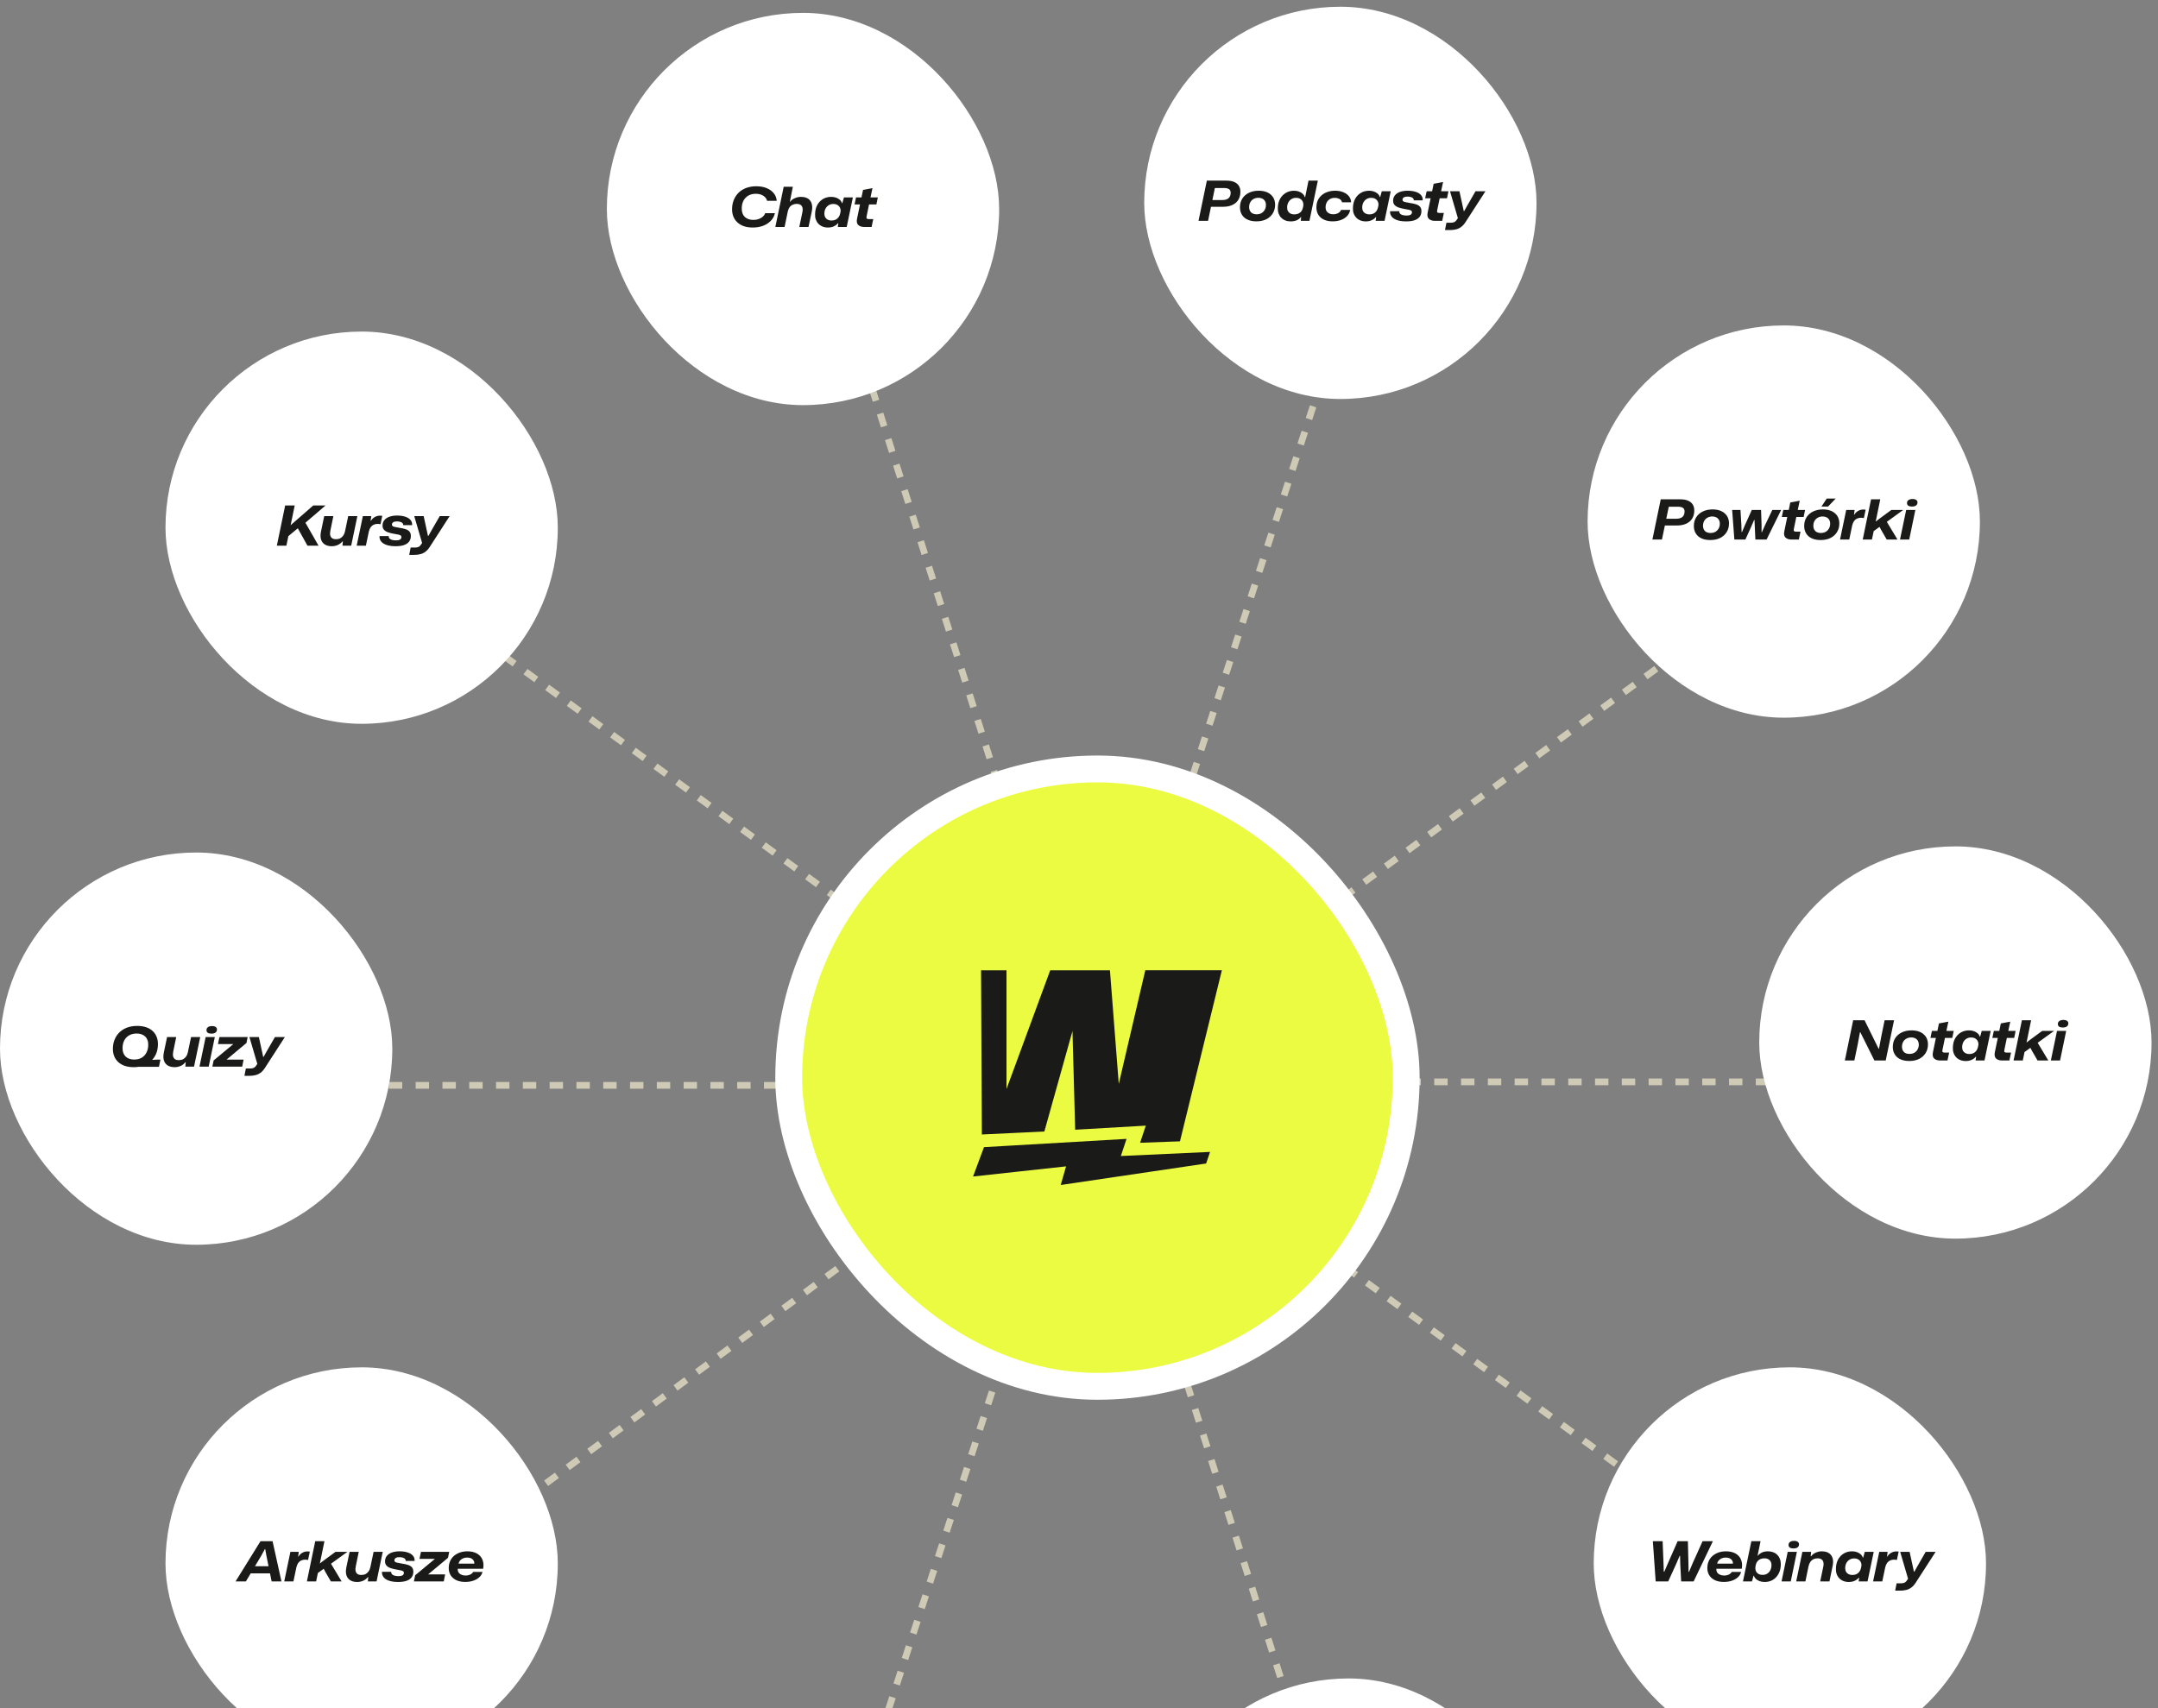 <svg width="240" height="190" viewBox="0 0 240 190" fill="none" xmlns="http://www.w3.org/2000/svg">
<rect x="0" y="0" width="240" height="190" fill="#808080" stroke="none"/>
<path d="M155.27 16.86L121.663 119.978" stroke="#CFCAB5" stroke-width="0.746" stroke-dasharray="1.49 1.49"/>
<path d="M88.835 17.607L121.662 120.725" stroke="#CFCAB5" stroke-width="0.746" stroke-dasharray="1.49 1.49"/>
<path d="M34.347 57.168L121.663 120.725" stroke="#CFCAB5" stroke-width="0.746" stroke-dasharray="1.49 1.49"/>
<path d="M13.447 120.725L121.664 120.725" stroke="#CFCAB5" stroke-width="0.746" stroke-dasharray="1.49 1.49"/>
<path d="M87.717 224.201L121.323 121.083" stroke="#CFCAB5" stroke-width="0.746" stroke-dasharray="1.49 1.49"/>
<path d="M154.151 223.455L121.324 120.337" stroke="#CFCAB5" stroke-width="0.746" stroke-dasharray="1.49 1.49"/>
<path d="M208.64 183.894L121.323 120.337" stroke="#CFCAB5" stroke-width="0.746" stroke-dasharray="1.49 1.49"/>
<path d="M229.539 120.337L121.322 120.337" stroke="#CFCAB5" stroke-width="0.746" stroke-dasharray="1.49 1.49"/>
<path d="M208.266 56.794L121.322 120.337" stroke="#CFCAB5" stroke-width="0.746" stroke-dasharray="1.49 1.49"/>
<path d="M34.347 184.435L121.323 120.337" stroke="#CFCAB5" stroke-width="0.746" stroke-dasharray="1.49 1.49"/>
<rect x="87.717" y="85.532" width="68.672" height="68.672" rx="34.336" fill="#EBFB41"/>
<rect x="87.717" y="85.532" width="68.672" height="68.672" rx="34.336" stroke="white" stroke-width="2.986"/>
<path d="M134.139 129.418L117.966 131.81L118.563 129.737C116.924 129.925 115.157 130.113 113.391 130.301C111.625 130.489 109.858 130.677 108.219 130.865L109.433 127.601L125.288 126.679C125.2 126.943 125.112 127.208 125.024 127.473C124.901 127.843 124.777 128.214 124.655 128.586L134.575 128.13L134.139 129.418Z" fill="#1A1A18"/>
<path d="M109.198 126.19L116.146 125.861L119.275 114.682L119.574 125.662L127.428 125.206C127.34 125.47 127.252 125.734 127.164 125.999C127.041 126.369 126.917 126.74 126.795 127.113L131.229 126.952L135.887 107.926H127.374L124.423 120.568L123.441 107.93H116.799L111.937 121.133V107.93H109.107L109.198 126.19Z" fill="#1A1A18"/>
<rect x="67.49" y="1.432" width="43.63" height="43.63" rx="21.815" fill="white"/>
<path d="M83.714 25.308C83.346 25.308 83.017 25.259 82.726 25.161C82.44 25.058 82.197 24.913 81.996 24.725C81.796 24.537 81.647 24.312 81.548 24.05C81.45 23.788 81.407 23.494 81.419 23.167C81.432 22.799 81.505 22.465 81.64 22.167C81.775 21.864 81.959 21.604 82.192 21.387C82.43 21.171 82.71 21.005 83.033 20.89C83.36 20.776 83.718 20.719 84.107 20.719C84.54 20.719 84.923 20.786 85.254 20.921C85.585 21.056 85.849 21.244 86.046 21.486C86.246 21.727 86.359 22.011 86.383 22.338H85.309C85.272 22.179 85.195 22.042 85.076 21.927C84.962 21.809 84.819 21.717 84.647 21.651C84.475 21.586 84.283 21.553 84.07 21.553C83.743 21.553 83.463 21.621 83.229 21.756C82.996 21.89 82.816 22.077 82.689 22.314C82.567 22.551 82.501 22.825 82.493 23.136C82.485 23.353 82.51 23.543 82.567 23.707C82.624 23.87 82.71 24.009 82.825 24.124C82.943 24.234 83.082 24.318 83.242 24.375C83.405 24.433 83.587 24.461 83.788 24.461C83.996 24.461 84.189 24.431 84.365 24.369C84.54 24.308 84.692 24.222 84.819 24.112C84.949 24.001 85.043 23.868 85.101 23.713H86.181C86.103 24.052 85.945 24.341 85.708 24.578C85.475 24.815 85.187 24.997 84.843 25.124C84.499 25.247 84.123 25.308 83.714 25.308ZM86.23 25.247L87.157 20.774H88.175L87.844 22.443H87.874C88.001 22.271 88.175 22.138 88.396 22.044C88.617 21.946 88.842 21.897 89.071 21.897C89.3 21.897 89.502 21.931 89.678 22.001C89.854 22.07 89.995 22.175 90.102 22.314C90.208 22.453 90.278 22.625 90.31 22.829C90.343 23.034 90.333 23.269 90.279 23.535L89.918 25.247H88.893L89.23 23.639C89.279 23.414 89.284 23.232 89.243 23.093C89.206 22.95 89.132 22.846 89.022 22.78C88.915 22.711 88.78 22.676 88.617 22.676C88.449 22.676 88.296 22.709 88.157 22.774C88.018 22.835 87.903 22.927 87.813 23.05C87.723 23.173 87.658 23.326 87.617 23.51L87.255 25.247H86.23ZM92.079 25.308C91.858 25.308 91.656 25.271 91.472 25.198C91.292 25.124 91.138 25.02 91.011 24.885C90.885 24.75 90.789 24.588 90.723 24.4C90.662 24.212 90.637 24.003 90.65 23.774C90.662 23.398 90.746 23.069 90.901 22.786C91.061 22.504 91.273 22.285 91.539 22.13C91.805 21.974 92.108 21.897 92.447 21.897C92.639 21.897 92.817 21.925 92.981 21.983C93.145 22.04 93.284 22.12 93.398 22.222C93.517 22.324 93.597 22.449 93.638 22.596H93.68L93.858 21.958H94.852L94.165 25.247H93.177L93.233 24.829H93.196C93.077 24.973 92.922 25.089 92.73 25.179C92.541 25.265 92.325 25.308 92.079 25.308ZM92.466 24.529C92.646 24.529 92.801 24.498 92.932 24.437C93.063 24.371 93.169 24.283 93.251 24.173C93.337 24.058 93.396 23.927 93.429 23.78L93.46 23.657C93.505 23.469 93.498 23.304 93.441 23.161C93.388 23.017 93.296 22.903 93.165 22.817C93.038 22.731 92.879 22.688 92.686 22.688C92.494 22.684 92.325 22.727 92.177 22.817C92.03 22.903 91.911 23.026 91.821 23.185C91.736 23.34 91.689 23.523 91.68 23.731C91.676 23.895 91.705 24.036 91.766 24.154C91.832 24.273 91.926 24.365 92.048 24.431C92.171 24.496 92.31 24.529 92.466 24.529ZM96.13 25.247C95.827 25.247 95.598 25.171 95.443 25.02C95.291 24.868 95.25 24.631 95.32 24.308L95.645 22.737H95.038L95.203 21.958H95.811L95.983 21.124L97.032 20.927L96.811 21.958H97.627L97.467 22.737H96.651L96.375 24.075C96.351 24.189 96.359 24.267 96.4 24.308C96.441 24.349 96.516 24.369 96.627 24.369H97.118L96.934 25.247H96.13Z" fill="#1A1A18"/>
<rect x="18.405" y="36.881" width="43.63" height="43.63" rx="21.815" fill="white"/>
<path d="M34.194 60.696L33.12 58.763L31.991 59.702L32.249 58.481L34.838 56.223H36.206L33.967 58.144L35.427 60.696H34.194ZM30.789 60.696L31.715 56.223H32.777L31.85 60.696H30.789ZM36.897 60.757C36.591 60.757 36.335 60.694 36.13 60.567C35.926 60.44 35.785 60.256 35.707 60.015C35.629 59.769 35.627 59.469 35.701 59.113L36.057 57.407H37.075L36.744 59.015C36.699 59.236 36.695 59.418 36.732 59.561C36.773 59.704 36.846 59.81 36.953 59.88C37.059 59.945 37.194 59.978 37.358 59.978C37.542 59.978 37.701 59.943 37.836 59.874C37.975 59.8 38.09 59.698 38.18 59.567C38.27 59.436 38.333 59.281 38.37 59.101L38.726 57.407H39.744L39.057 60.696H38.088L38.131 60.211H38.088C37.961 60.383 37.789 60.518 37.572 60.616C37.359 60.71 37.135 60.757 36.897 60.757ZM39.668 60.696L40.355 57.407H41.287L41.22 57.929H41.257C41.355 57.757 41.492 57.62 41.668 57.518C41.844 57.411 42.036 57.358 42.245 57.358C42.298 57.358 42.347 57.36 42.392 57.364C42.437 57.368 42.478 57.372 42.514 57.377L42.318 58.309C42.269 58.297 42.216 58.289 42.159 58.285C42.105 58.276 42.05 58.272 41.993 58.272C41.837 58.272 41.694 58.303 41.563 58.364C41.433 58.422 41.32 58.514 41.226 58.64C41.136 58.767 41.066 58.933 41.017 59.137L40.692 60.696H39.668ZM43.981 60.757C43.691 60.757 43.431 60.731 43.202 60.677C42.977 60.624 42.789 60.549 42.637 60.45C42.486 60.348 42.374 60.227 42.3 60.088C42.226 59.949 42.196 59.796 42.208 59.628H43.226C43.222 59.735 43.251 59.822 43.312 59.892C43.378 59.962 43.472 60.015 43.595 60.052C43.721 60.088 43.875 60.107 44.055 60.107C44.247 60.107 44.392 60.076 44.49 60.015C44.593 59.953 44.644 59.861 44.644 59.739C44.644 59.669 44.621 59.614 44.576 59.573C44.531 59.532 44.447 59.497 44.325 59.469C44.202 59.44 44.026 59.407 43.797 59.37C43.564 59.33 43.351 59.276 43.159 59.211C42.971 59.146 42.822 59.053 42.711 58.935C42.601 58.816 42.545 58.659 42.545 58.462C42.545 58.221 42.613 58.019 42.748 57.855C42.883 57.687 43.071 57.561 43.312 57.475C43.554 57.389 43.836 57.346 44.159 57.346C44.527 57.346 44.838 57.391 45.092 57.481C45.345 57.567 45.535 57.689 45.662 57.849C45.793 58.008 45.85 58.197 45.834 58.413H44.846C44.85 58.319 44.822 58.242 44.76 58.18C44.699 58.119 44.615 58.074 44.509 58.045C44.402 58.013 44.276 57.996 44.128 57.996C43.965 57.996 43.834 58.027 43.736 58.088C43.638 58.15 43.588 58.237 43.588 58.352C43.588 58.417 43.611 58.471 43.656 58.512C43.701 58.548 43.781 58.581 43.895 58.61C44.01 58.634 44.169 58.665 44.374 58.702C44.668 58.743 44.914 58.796 45.11 58.861C45.306 58.927 45.452 59.019 45.546 59.137C45.644 59.252 45.693 59.411 45.693 59.616C45.693 59.857 45.632 60.062 45.509 60.23C45.39 60.397 45.204 60.528 44.95 60.622C44.697 60.712 44.374 60.757 43.981 60.757ZM45.511 61.72L45.67 60.904H46.149C46.271 60.904 46.372 60.892 46.449 60.868C46.531 60.847 46.601 60.812 46.658 60.763C46.715 60.714 46.77 60.651 46.824 60.573L47.026 60.279L46.989 60.549L46.069 57.407H47.118L47.492 59.125L47.597 59.61H47.646L47.922 59.113L48.904 57.407H50.008L47.805 60.819C47.65 61.064 47.48 61.252 47.296 61.383C47.116 61.514 46.924 61.602 46.719 61.647C46.519 61.696 46.306 61.72 46.081 61.72H45.511Z" fill="#1A1A18"/>
<rect y="94.827" width="43.63" height="43.63" rx="21.815" fill="white"/>
<path d="M15.091 117.991L17.515 117.862H17.84L17.68 118.66H14.748L15.091 117.991ZM14.87 118.703C14.494 118.703 14.161 118.654 13.87 118.556C13.58 118.453 13.334 118.308 13.134 118.12C12.933 117.932 12.784 117.707 12.686 117.445C12.588 117.183 12.545 116.889 12.557 116.562C12.569 116.194 12.643 115.86 12.778 115.562C12.913 115.259 13.099 114.999 13.336 114.782C13.574 114.566 13.854 114.4 14.177 114.285C14.5 114.171 14.858 114.114 15.251 114.114C15.627 114.114 15.96 114.163 16.251 114.261C16.541 114.359 16.787 114.502 16.987 114.69C17.187 114.874 17.337 115.099 17.435 115.365C17.533 115.627 17.576 115.922 17.564 116.249C17.551 116.617 17.478 116.952 17.343 117.255C17.208 117.554 17.022 117.811 16.784 118.028C16.547 118.245 16.265 118.413 15.938 118.531C15.615 118.646 15.259 118.703 14.87 118.703ZM14.913 117.856C15.245 117.856 15.525 117.789 15.754 117.654C15.983 117.519 16.159 117.333 16.281 117.095C16.408 116.858 16.476 116.586 16.484 116.279C16.496 116.063 16.471 115.872 16.41 115.709C16.353 115.545 16.267 115.408 16.152 115.298C16.038 115.187 15.901 115.103 15.741 115.046C15.582 114.989 15.402 114.96 15.201 114.96C14.878 114.96 14.6 115.028 14.367 115.163C14.134 115.294 13.954 115.478 13.827 115.715C13.704 115.948 13.639 116.22 13.631 116.531C13.623 116.744 13.647 116.932 13.704 117.095C13.762 117.259 13.848 117.398 13.962 117.513C14.077 117.623 14.214 117.709 14.373 117.77C14.537 117.828 14.717 117.856 14.913 117.856ZM19.421 118.703C19.114 118.703 18.858 118.64 18.654 118.513C18.449 118.386 18.308 118.202 18.23 117.961C18.153 117.715 18.151 117.414 18.224 117.059L18.58 115.353H19.599L19.267 116.96C19.222 117.181 19.218 117.363 19.255 117.507C19.296 117.65 19.37 117.756 19.476 117.826C19.582 117.891 19.717 117.924 19.881 117.924C20.065 117.924 20.224 117.889 20.36 117.819C20.499 117.746 20.613 117.644 20.703 117.513C20.793 117.382 20.857 117.226 20.893 117.046L21.249 115.353H22.268L21.58 118.642H20.611L20.654 118.157H20.611C20.484 118.329 20.312 118.464 20.096 118.562C19.883 118.656 19.658 118.703 19.421 118.703ZM22.185 118.642L22.872 115.353H23.891L23.21 118.642H22.185ZM23.51 114.973C23.33 114.973 23.193 114.94 23.099 114.874C23.009 114.805 22.964 114.709 22.964 114.586C22.964 114.443 23.017 114.332 23.124 114.255C23.234 114.173 23.388 114.132 23.584 114.132C23.764 114.132 23.899 114.167 23.989 114.236C24.083 114.302 24.13 114.396 24.13 114.519C24.13 114.662 24.075 114.774 23.964 114.856C23.858 114.934 23.707 114.973 23.51 114.973ZM23.618 118.642L23.759 117.954L25.956 116.132H24.238L24.404 115.353H27.545L27.41 116.016L25.195 117.862H27.091L26.938 118.642H23.618ZM27.183 119.666L27.343 118.85H27.821C27.944 118.85 28.044 118.838 28.122 118.813C28.204 118.793 28.273 118.758 28.331 118.709C28.388 118.66 28.443 118.597 28.496 118.519L28.699 118.224L28.662 118.494L27.741 115.353H28.791L29.165 117.071L29.269 117.556H29.318L29.594 117.059L30.576 115.353H31.68L29.478 118.764C29.322 119.01 29.153 119.198 28.969 119.329C28.789 119.46 28.596 119.548 28.392 119.593C28.192 119.642 27.979 119.666 27.754 119.666H27.183Z" fill="#1A1A18"/>
<rect x="18.405" y="152.091" width="43.63" height="43.63" rx="21.815" fill="white"/>
<path d="M26.197 175.906L28.971 171.433H30.314L31.302 175.906H30.21L29.633 173.065L29.498 172.31H29.455L29.044 173.065L27.345 175.906H26.197ZM27.78 175.01L28.241 174.212H29.971L30.099 175.01H27.78ZM31.609 175.906L32.296 172.617H33.229L33.161 173.139H33.198C33.296 172.967 33.433 172.83 33.609 172.728C33.785 172.621 33.977 172.568 34.186 172.568C34.239 172.568 34.288 172.57 34.333 172.574C34.378 172.578 34.419 172.582 34.456 172.586L34.259 173.519C34.21 173.507 34.157 173.499 34.1 173.494C34.047 173.486 33.992 173.482 33.934 173.482C33.779 173.482 33.636 173.513 33.505 173.574C33.374 173.631 33.261 173.724 33.167 173.85C33.077 173.977 33.008 174.143 32.959 174.347L32.633 175.906H31.609ZM34.131 175.906L35.058 171.433H36.082L35.573 173.912L35.941 173.623L37.309 172.617H38.635L36.812 173.936L37.997 175.906H36.8L36.168 174.814L36.003 174.495L35.352 174.967L35.156 175.906H34.131ZM39.719 175.967C39.413 175.967 39.157 175.904 38.953 175.777C38.748 175.65 38.607 175.466 38.529 175.225C38.451 174.979 38.449 174.679 38.523 174.323L38.879 172.617H39.897L39.566 174.225C39.521 174.445 39.517 174.627 39.554 174.771C39.595 174.914 39.668 175.02 39.775 175.09C39.881 175.155 40.016 175.188 40.18 175.188C40.364 175.188 40.523 175.153 40.658 175.084C40.797 175.01 40.912 174.908 41.002 174.777C41.092 174.646 41.155 174.49 41.192 174.31L41.548 172.617H42.566L41.879 175.906H40.91L40.953 175.421H40.91C40.783 175.593 40.611 175.728 40.394 175.826C40.182 175.92 39.957 175.967 39.719 175.967ZM44.257 175.967C43.966 175.967 43.707 175.94 43.477 175.887C43.252 175.834 43.064 175.758 42.913 175.66C42.762 175.558 42.649 175.437 42.576 175.298C42.502 175.159 42.471 175.006 42.484 174.838H43.502C43.498 174.944 43.527 175.032 43.588 175.102C43.653 175.171 43.748 175.225 43.87 175.261C43.997 175.298 44.15 175.317 44.33 175.317C44.523 175.317 44.668 175.286 44.766 175.225C44.868 175.163 44.919 175.071 44.919 174.949C44.919 174.879 44.897 174.824 44.852 174.783C44.807 174.742 44.723 174.707 44.6 174.679C44.478 174.65 44.302 174.617 44.073 174.58C43.84 174.54 43.627 174.486 43.435 174.421C43.246 174.355 43.097 174.263 42.987 174.145C42.876 174.026 42.821 173.869 42.821 173.672C42.821 173.431 42.889 173.229 43.023 173.065C43.158 172.897 43.347 172.77 43.588 172.685C43.829 172.599 44.111 172.556 44.435 172.556C44.803 172.556 45.114 172.601 45.367 172.691C45.621 172.777 45.811 172.899 45.938 173.059C46.069 173.218 46.126 173.407 46.11 173.623H45.122C45.126 173.529 45.097 173.452 45.036 173.39C44.974 173.329 44.891 173.284 44.784 173.255C44.678 173.222 44.551 173.206 44.404 173.206C44.24 173.206 44.109 173.237 44.011 173.298C43.913 173.359 43.864 173.447 43.864 173.562C43.864 173.627 43.886 173.681 43.931 173.721C43.977 173.758 44.056 173.791 44.171 173.82C44.285 173.844 44.445 173.875 44.649 173.912C44.944 173.953 45.189 174.006 45.386 174.071C45.582 174.137 45.727 174.229 45.821 174.347C45.919 174.462 45.968 174.621 45.968 174.826C45.968 175.067 45.907 175.272 45.784 175.439C45.666 175.607 45.48 175.738 45.226 175.832C44.972 175.922 44.649 175.967 44.257 175.967ZM46.032 175.906L46.173 175.219L48.37 173.396H46.652L46.817 172.617H49.959L49.824 173.28L47.609 175.126H49.505L49.351 175.906H46.032ZM51.734 175.961C51.349 175.961 51.02 175.895 50.746 175.765C50.472 175.634 50.261 175.45 50.114 175.212C49.971 174.975 49.901 174.701 49.905 174.39C49.909 174.022 49.999 173.701 50.175 173.427C50.351 173.153 50.594 172.94 50.905 172.789C51.216 172.633 51.574 172.556 51.979 172.556C52.396 172.556 52.748 172.636 53.034 172.795C53.321 172.955 53.525 173.18 53.648 173.47C53.775 173.76 53.803 174.102 53.734 174.495H50.911C50.899 174.646 50.926 174.779 50.991 174.893C51.061 175.004 51.161 175.09 51.292 175.151C51.427 175.212 51.582 175.245 51.758 175.249C51.967 175.249 52.147 175.212 52.298 175.139C52.453 175.061 52.562 174.965 52.623 174.85H53.66C53.607 175.075 53.488 175.272 53.304 175.439C53.124 175.607 52.899 175.736 52.629 175.826C52.364 175.916 52.065 175.961 51.734 175.961ZM50.985 173.967L50.918 173.924H52.813L52.752 173.973C52.764 173.83 52.74 173.705 52.678 173.599C52.617 173.488 52.525 173.402 52.402 173.341C52.284 173.28 52.134 173.249 51.955 173.249C51.783 173.249 51.627 173.28 51.488 173.341C51.353 173.402 51.241 173.486 51.151 173.593C51.065 173.699 51.01 173.824 50.985 173.967Z" fill="#1A1A18"/>
<rect x="127.253" y="0.75" width="43.63" height="43.63" rx="21.815" fill="white"/>
<path d="M133.291 24.565L134.218 20.092H136.396C136.756 20.092 137.052 20.145 137.285 20.252C137.519 20.358 137.69 20.509 137.801 20.706C137.911 20.902 137.96 21.133 137.948 21.399C137.936 21.751 137.846 22.047 137.678 22.289C137.514 22.526 137.29 22.704 137.003 22.822C136.721 22.941 136.394 23 136.022 23H134.592L134.745 22.252H135.929C136.232 22.252 136.461 22.188 136.617 22.062C136.776 21.931 136.86 21.736 136.868 21.479C136.876 21.274 136.817 21.129 136.69 21.043C136.563 20.957 136.381 20.914 136.144 20.914H135.009L135.132 20.816L134.353 24.565H133.291ZM139.736 24.62C139.442 24.62 139.18 24.583 138.951 24.51C138.726 24.436 138.536 24.332 138.38 24.197C138.225 24.058 138.106 23.892 138.024 23.7C137.943 23.508 137.902 23.295 137.902 23.062C137.902 22.689 137.988 22.366 138.159 22.092C138.335 21.814 138.579 21.599 138.89 21.448C139.204 21.293 139.566 21.215 139.975 21.215C140.27 21.215 140.53 21.252 140.755 21.325C140.98 21.399 141.17 21.505 141.325 21.644C141.485 21.779 141.605 21.943 141.687 22.135C141.769 22.328 141.81 22.54 141.81 22.773C141.81 23.142 141.722 23.465 141.546 23.743C141.374 24.021 141.133 24.238 140.822 24.393C140.511 24.544 140.149 24.62 139.736 24.62ZM139.761 23.835C139.965 23.835 140.143 23.792 140.295 23.706C140.45 23.616 140.571 23.493 140.657 23.338C140.746 23.182 140.791 23 140.791 22.792C140.791 22.669 140.771 22.559 140.73 22.46C140.689 22.358 140.632 22.274 140.558 22.209C140.485 22.139 140.397 22.088 140.295 22.055C140.196 22.019 140.082 22 139.951 22C139.746 22 139.566 22.045 139.411 22.135C139.256 22.221 139.135 22.342 139.049 22.497C138.963 22.653 138.92 22.835 138.92 23.043C138.92 23.17 138.941 23.283 138.982 23.381C139.022 23.479 139.078 23.563 139.147 23.632C139.221 23.698 139.309 23.749 139.411 23.786C139.513 23.818 139.63 23.835 139.761 23.835ZM143.543 24.626C143.323 24.626 143.12 24.589 142.936 24.516C142.756 24.442 142.603 24.338 142.476 24.203C142.349 24.068 142.253 23.906 142.187 23.718C142.126 23.53 142.102 23.319 142.114 23.086C142.126 22.714 142.21 22.389 142.365 22.111C142.525 21.828 142.738 21.61 143.003 21.454C143.269 21.295 143.572 21.215 143.912 21.215C144.104 21.215 144.282 21.244 144.445 21.301C144.613 21.358 144.754 21.44 144.869 21.546C144.987 21.653 145.067 21.779 145.108 21.927H145.151L145.525 20.092H146.562L145.629 24.565H144.666L144.709 24.148H144.672C144.554 24.303 144.398 24.422 144.206 24.503C144.014 24.585 143.793 24.626 143.543 24.626ZM143.93 23.847C144.114 23.847 144.273 23.816 144.408 23.755C144.543 23.694 144.652 23.606 144.734 23.491C144.82 23.377 144.877 23.246 144.905 23.099L144.93 22.976C144.967 22.788 144.959 22.622 144.905 22.479C144.852 22.336 144.76 22.221 144.629 22.135C144.503 22.049 144.343 22.006 144.151 22.006C143.959 22.002 143.789 22.045 143.642 22.135C143.494 22.221 143.376 22.344 143.286 22.503C143.2 22.659 143.153 22.841 143.145 23.049C143.14 23.213 143.169 23.354 143.23 23.473C143.296 23.591 143.388 23.683 143.507 23.749C143.629 23.814 143.77 23.847 143.93 23.847ZM148.208 24.62C147.921 24.62 147.666 24.583 147.441 24.51C147.22 24.436 147.032 24.332 146.876 24.197C146.721 24.058 146.602 23.892 146.52 23.7C146.443 23.508 146.404 23.293 146.404 23.056C146.404 22.777 146.453 22.526 146.551 22.301C146.653 22.076 146.797 21.884 146.981 21.724C147.165 21.561 147.383 21.436 147.637 21.35C147.891 21.26 148.173 21.215 148.484 21.215C148.831 21.215 149.136 21.27 149.398 21.381C149.66 21.487 149.866 21.636 150.018 21.828C150.173 22.021 150.255 22.246 150.263 22.503H149.251C149.23 22.397 149.183 22.307 149.11 22.233C149.036 22.16 148.942 22.105 148.827 22.068C148.713 22.027 148.588 22.006 148.453 22.006C148.298 22.006 148.157 22.031 148.03 22.08C147.907 22.129 147.799 22.201 147.705 22.295C147.615 22.389 147.545 22.501 147.496 22.632C147.447 22.759 147.422 22.902 147.422 23.062C147.422 23.221 147.457 23.36 147.527 23.479C147.6 23.593 147.7 23.681 147.827 23.743C147.954 23.804 148.103 23.835 148.275 23.835C148.41 23.835 148.535 23.816 148.649 23.779C148.768 23.743 148.87 23.688 148.956 23.614C149.046 23.54 149.11 23.45 149.146 23.344H150.159C150.118 23.598 150.009 23.82 149.834 24.013C149.658 24.205 149.431 24.354 149.153 24.461C148.874 24.567 148.559 24.62 148.208 24.62ZM151.896 24.626C151.675 24.626 151.472 24.589 151.288 24.516C151.108 24.442 150.955 24.338 150.828 24.203C150.701 24.068 150.605 23.906 150.54 23.718C150.478 23.53 150.454 23.321 150.466 23.092C150.478 22.716 150.562 22.387 150.718 22.105C150.877 21.822 151.09 21.604 151.356 21.448C151.622 21.293 151.924 21.215 152.264 21.215C152.456 21.215 152.634 21.244 152.798 21.301C152.961 21.358 153.1 21.438 153.215 21.54C153.333 21.642 153.413 21.767 153.454 21.914H153.497L153.675 21.276H154.669L153.982 24.565H152.994L153.049 24.148H153.012C152.894 24.291 152.738 24.407 152.546 24.497C152.358 24.583 152.141 24.626 151.896 24.626ZM152.282 23.847C152.462 23.847 152.618 23.816 152.749 23.755C152.879 23.69 152.986 23.602 153.068 23.491C153.153 23.377 153.213 23.246 153.246 23.099L153.276 22.976C153.321 22.788 153.315 22.622 153.258 22.479C153.205 22.336 153.113 22.221 152.982 22.135C152.855 22.049 152.695 22.006 152.503 22.006C152.311 22.002 152.141 22.045 151.994 22.135C151.847 22.221 151.728 22.344 151.638 22.503C151.552 22.659 151.505 22.841 151.497 23.049C151.493 23.213 151.521 23.354 151.583 23.473C151.648 23.591 151.742 23.683 151.865 23.749C151.988 23.814 152.127 23.847 152.282 23.847ZM156.37 24.626C156.079 24.626 155.82 24.6 155.591 24.547C155.366 24.493 155.177 24.418 155.026 24.32C154.875 24.217 154.762 24.096 154.689 23.957C154.615 23.818 154.584 23.665 154.597 23.497H155.615C155.611 23.604 155.64 23.692 155.701 23.761C155.766 23.831 155.861 23.884 155.983 23.921C156.11 23.957 156.263 23.976 156.443 23.976C156.636 23.976 156.781 23.945 156.879 23.884C156.981 23.823 157.032 23.73 157.032 23.608C157.032 23.538 157.01 23.483 156.965 23.442C156.92 23.401 156.836 23.366 156.713 23.338C156.591 23.309 156.415 23.276 156.186 23.24C155.953 23.199 155.74 23.145 155.548 23.08C155.359 23.015 155.21 22.923 155.1 22.804C154.989 22.685 154.934 22.528 154.934 22.332C154.934 22.09 155.002 21.888 155.137 21.724C155.272 21.556 155.46 21.43 155.701 21.344C155.942 21.258 156.225 21.215 156.548 21.215C156.916 21.215 157.227 21.26 157.48 21.35C157.734 21.436 157.924 21.558 158.051 21.718C158.182 21.878 158.239 22.066 158.223 22.282H157.235C157.239 22.188 157.21 22.111 157.149 22.049C157.088 21.988 157.004 21.943 156.897 21.914C156.791 21.882 156.664 21.865 156.517 21.865C156.353 21.865 156.223 21.896 156.124 21.957C156.026 22.019 155.977 22.107 155.977 22.221C155.977 22.287 156 22.34 156.045 22.381C156.09 22.418 156.169 22.45 156.284 22.479C156.398 22.503 156.558 22.534 156.762 22.571C157.057 22.612 157.302 22.665 157.499 22.73C157.695 22.796 157.84 22.888 157.934 23.006C158.033 23.121 158.082 23.28 158.082 23.485C158.082 23.726 158.02 23.931 157.898 24.099C157.779 24.266 157.593 24.397 157.339 24.491C157.086 24.581 156.762 24.626 156.37 24.626ZM159.589 24.565C159.287 24.565 159.058 24.489 158.902 24.338C158.751 24.186 158.71 23.949 158.779 23.626L159.105 22.055H158.497L158.663 21.276H159.27L159.442 20.442L160.491 20.245L160.27 21.276H161.086L160.927 22.055H160.111L159.835 23.393C159.81 23.508 159.818 23.585 159.859 23.626C159.9 23.667 159.976 23.688 160.086 23.688H160.577L160.393 24.565H159.589ZM160.703 25.59L160.863 24.773H161.341C161.464 24.773 161.564 24.761 161.642 24.737C161.724 24.716 161.793 24.681 161.851 24.632C161.908 24.583 161.963 24.52 162.016 24.442L162.219 24.148L162.182 24.418L161.262 21.276H162.311L162.685 22.994L162.789 23.479H162.839L163.115 22.982L164.096 21.276H165.201L162.998 24.688C162.843 24.933 162.673 25.121 162.489 25.252C162.309 25.383 162.117 25.471 161.912 25.516C161.712 25.565 161.499 25.59 161.274 25.59H160.703Z" fill="#1A1A18"/>
<rect x="176.563" y="36.199" width="43.63" height="43.63" rx="21.815" fill="white"/>
<path d="M183.77 60.014L184.697 55.541H186.875C187.235 55.541 187.531 55.594 187.764 55.701C187.997 55.807 188.169 55.959 188.28 56.155C188.39 56.351 188.439 56.582 188.427 56.848C188.415 57.2 188.325 57.496 188.157 57.738C187.993 57.975 187.768 58.153 187.482 58.272C187.2 58.39 186.873 58.45 186.5 58.45H185.071L185.224 57.701H186.408C186.711 57.701 186.94 57.638 187.096 57.511C187.255 57.38 187.339 57.186 187.347 56.928C187.355 56.723 187.296 56.578 187.169 56.492C187.042 56.406 186.86 56.364 186.623 56.364H185.488L185.611 56.265L184.832 60.014H183.77ZM190.215 60.069C189.921 60.069 189.659 60.032 189.43 59.959C189.205 59.885 189.015 59.781 188.859 59.646C188.704 59.507 188.585 59.341 188.503 59.149C188.422 58.957 188.381 58.744 188.381 58.511C188.381 58.139 188.467 57.816 188.638 57.541C188.814 57.263 189.058 57.049 189.368 56.897C189.683 56.742 190.045 56.664 190.454 56.664C190.749 56.664 191.009 56.701 191.234 56.775C191.459 56.848 191.649 56.955 191.804 57.094C191.964 57.228 192.084 57.392 192.166 57.584C192.248 57.777 192.289 57.989 192.289 58.222C192.289 58.591 192.201 58.914 192.025 59.192C191.853 59.47 191.612 59.687 191.301 59.842C190.99 59.994 190.628 60.069 190.215 60.069ZM190.24 59.284C190.444 59.284 190.622 59.241 190.773 59.155C190.929 59.065 191.05 58.942 191.135 58.787C191.225 58.632 191.27 58.45 191.27 58.241C191.27 58.118 191.25 58.008 191.209 57.91C191.168 57.807 191.111 57.724 191.037 57.658C190.964 57.589 190.876 57.537 190.773 57.505C190.675 57.468 190.561 57.449 190.43 57.449C190.225 57.449 190.045 57.494 189.89 57.584C189.735 57.67 189.614 57.791 189.528 57.946C189.442 58.102 189.399 58.284 189.399 58.492C189.399 58.619 189.42 58.732 189.46 58.83C189.501 58.928 189.557 59.012 189.626 59.081C189.7 59.147 189.788 59.198 189.89 59.235C189.992 59.268 190.109 59.284 190.24 59.284ZM192.885 60.014L192.64 56.725H193.566L193.664 58.364L193.689 59.173H193.738L194.081 58.364L194.824 56.725H195.855L195.91 58.364V59.198H195.947L196.321 58.364L197.106 56.725H198.088L196.468 60.014H195.223L195.167 58.787L195.124 57.83H195.088L194.67 58.787L194.112 60.014H192.885ZM199.253 60.014C198.951 60.014 198.722 59.938 198.566 59.787C198.415 59.636 198.374 59.398 198.444 59.075L198.769 57.505H198.161L198.327 56.725H198.934L199.106 55.891L200.155 55.695L199.934 56.725H200.75L200.591 57.505H199.775L199.499 58.842C199.474 58.957 199.482 59.034 199.523 59.075C199.564 59.116 199.64 59.137 199.75 59.137H200.241L200.057 60.014H199.253ZM202.486 60.069C202.191 60.069 201.93 60.032 201.701 59.959C201.476 59.885 201.285 59.781 201.13 59.646C200.975 59.507 200.856 59.341 200.774 59.149C200.692 58.957 200.651 58.744 200.651 58.511C200.651 58.139 200.737 57.816 200.909 57.541C201.085 57.263 201.328 57.049 201.639 56.897C201.954 56.742 202.316 56.664 202.725 56.664C203.02 56.664 203.28 56.701 203.504 56.775C203.729 56.848 203.92 56.955 204.075 57.094C204.235 57.228 204.355 57.392 204.437 57.584C204.519 57.777 204.56 57.989 204.56 58.222C204.56 58.591 204.472 58.914 204.296 59.192C204.124 59.47 203.883 59.687 203.572 59.842C203.261 59.994 202.899 60.069 202.486 60.069ZM202.511 59.284C202.715 59.284 202.893 59.241 203.044 59.155C203.2 59.065 203.32 58.942 203.406 58.787C203.496 58.632 203.541 58.45 203.541 58.241C203.541 58.118 203.521 58.008 203.48 57.91C203.439 57.807 203.382 57.724 203.308 57.658C203.235 57.589 203.147 57.537 203.044 57.505C202.946 57.468 202.832 57.449 202.701 57.449C202.496 57.449 202.316 57.494 202.161 57.584C202.005 57.67 201.885 57.791 201.799 57.946C201.713 58.102 201.67 58.284 201.67 58.492C201.67 58.619 201.69 58.732 201.731 58.83C201.772 58.928 201.827 59.012 201.897 59.081C201.971 59.147 202.059 59.198 202.161 59.235C202.263 59.268 202.38 59.284 202.511 59.284ZM202.572 56.345L203.161 55.455H204.155L203.308 56.345H202.572ZM204.638 60.014L205.325 56.725H206.258L206.191 57.247H206.227C206.326 57.075 206.463 56.938 206.638 56.836C206.814 56.73 207.007 56.676 207.215 56.676C207.268 56.676 207.317 56.678 207.362 56.682C207.407 56.687 207.448 56.691 207.485 56.695L207.289 57.627C207.24 57.615 207.187 57.607 207.129 57.603C207.076 57.595 207.021 57.59 206.964 57.59C206.808 57.59 206.665 57.621 206.534 57.683C206.403 57.74 206.291 57.832 206.197 57.959C206.107 58.086 206.037 58.251 205.988 58.456L205.663 60.014H204.638ZM207.161 60.014L208.087 55.541H209.112L208.603 58.02L208.971 57.732L210.339 56.725H211.664L209.842 58.045L211.026 60.014H209.83L209.198 58.922L209.032 58.603L208.382 59.075L208.185 60.014H207.161ZM211.307 60.014L211.994 56.725H213.013L212.332 60.014H211.307ZM212.632 56.345C212.452 56.345 212.315 56.312 212.221 56.247C212.131 56.177 212.086 56.081 212.086 55.959C212.086 55.815 212.139 55.705 212.246 55.627C212.356 55.545 212.51 55.505 212.706 55.505C212.886 55.505 213.021 55.539 213.111 55.609C213.205 55.674 213.252 55.768 213.252 55.891C213.252 56.034 213.197 56.147 213.086 56.228C212.98 56.306 212.829 56.345 212.632 56.345Z" fill="#1A1A18"/>
<rect x="195.652" y="94.145" width="43.63" height="43.63" rx="21.815" fill="white"/>
<path d="M205.172 117.96L206.098 113.487H207.368L208.927 116.653H208.97L209.233 115.248L209.595 113.487H210.645L209.718 117.96H208.46L206.896 114.819H206.853L206.601 116.181L206.233 117.96H205.172ZM212.342 118.015C212.047 118.015 211.785 117.978 211.556 117.905C211.331 117.831 211.141 117.727 210.986 117.592C210.83 117.453 210.712 117.287 210.63 117.095C210.548 116.903 210.507 116.69 210.507 116.457C210.507 116.085 210.593 115.761 210.765 115.487C210.941 115.209 211.184 114.994 211.495 114.843C211.81 114.688 212.172 114.61 212.581 114.61C212.876 114.61 213.135 114.647 213.36 114.72C213.585 114.794 213.775 114.9 213.931 115.039C214.09 115.174 214.211 115.338 214.293 115.53C214.375 115.723 214.416 115.935 214.416 116.168C214.416 116.536 214.328 116.86 214.152 117.138C213.98 117.416 213.739 117.633 213.428 117.788C213.117 117.939 212.755 118.015 212.342 118.015ZM212.366 117.23C212.571 117.23 212.749 117.187 212.9 117.101C213.055 117.011 213.176 116.888 213.262 116.733C213.352 116.577 213.397 116.395 213.397 116.187C213.397 116.064 213.377 115.954 213.336 115.855C213.295 115.753 213.238 115.669 213.164 115.604C213.09 115.534 213.002 115.483 212.9 115.451C212.802 115.414 212.687 115.395 212.556 115.395C212.352 115.395 212.172 115.44 212.017 115.53C211.861 115.616 211.74 115.737 211.655 115.892C211.569 116.048 211.526 116.23 211.526 116.438C211.526 116.565 211.546 116.678 211.587 116.776C211.628 116.874 211.683 116.958 211.753 117.027C211.826 117.093 211.914 117.144 212.017 117.181C212.119 117.213 212.235 117.23 212.366 117.23ZM215.784 117.96C215.481 117.96 215.252 117.884 215.097 117.733C214.945 117.582 214.904 117.344 214.974 117.021L215.299 115.451H214.692L214.857 114.671H215.465L215.637 113.837L216.686 113.641L216.465 114.671H217.281L217.121 115.451H216.305L216.029 116.788C216.005 116.903 216.013 116.98 216.054 117.021C216.095 117.062 216.17 117.083 216.281 117.083H216.772L216.588 117.96H215.784ZM218.617 118.021C218.397 118.021 218.194 117.984 218.01 117.911C217.83 117.837 217.677 117.733 217.55 117.598C217.423 117.463 217.327 117.301 217.262 117.113C217.2 116.925 217.176 116.716 217.188 116.487C217.2 116.111 217.284 115.782 217.439 115.5C217.599 115.217 217.812 114.999 218.078 114.843C218.343 114.688 218.646 114.61 218.986 114.61C219.178 114.61 219.356 114.639 219.519 114.696C219.683 114.753 219.822 114.833 219.937 114.935C220.055 115.037 220.135 115.162 220.176 115.309H220.219L220.397 114.671H221.391L220.704 117.96H219.716L219.771 117.543H219.734C219.616 117.686 219.46 117.802 219.268 117.892C219.08 117.978 218.863 118.021 218.617 118.021ZM219.004 117.242C219.184 117.242 219.339 117.211 219.47 117.15C219.601 117.085 219.708 116.997 219.789 116.886C219.875 116.772 219.935 116.641 219.967 116.494L219.998 116.371C220.043 116.183 220.037 116.017 219.98 115.874C219.926 115.731 219.834 115.616 219.703 115.53C219.577 115.444 219.417 115.401 219.225 115.401C219.033 115.397 218.863 115.44 218.716 115.53C218.568 115.616 218.45 115.739 218.36 115.898C218.274 116.054 218.227 116.236 218.219 116.444C218.215 116.608 218.243 116.749 218.305 116.868C218.37 116.986 218.464 117.078 218.587 117.144C218.71 117.209 218.849 117.242 219.004 117.242ZM222.668 117.96C222.366 117.96 222.136 117.884 221.981 117.733C221.83 117.582 221.789 117.344 221.858 117.021L222.184 115.451H221.576L221.742 114.671H222.349L222.521 113.837L223.57 113.641L223.349 114.671H224.165L224.006 115.451H223.19L222.914 116.788C222.889 116.903 222.897 116.98 222.938 117.021C222.979 117.062 223.055 117.083 223.165 117.083H223.656L223.472 117.96H222.668ZM223.937 117.96L224.863 113.487H225.888L225.379 115.966L225.747 115.678L227.115 114.671H228.44L226.618 115.99L227.802 117.96H226.606L225.974 116.868L225.808 116.549L225.158 117.021L224.962 117.96H223.937ZM228.083 117.96L228.77 114.671H229.789L229.108 117.96H228.083ZM229.408 114.291C229.228 114.291 229.091 114.258 228.997 114.193C228.907 114.123 228.862 114.027 228.862 113.904C228.862 113.761 228.915 113.651 229.022 113.573C229.132 113.491 229.286 113.45 229.482 113.45C229.662 113.45 229.797 113.485 229.887 113.555C229.981 113.62 230.028 113.714 230.028 113.837C230.028 113.98 229.973 114.093 229.862 114.174C229.756 114.252 229.605 114.291 229.408 114.291Z" fill="#1A1A18"/>
<rect x="177.244" y="152.091" width="43.63" height="43.63" rx="21.815" fill="white"/>
<path d="M184.134 175.906L183.821 171.433H184.907L185.005 173.893L185.036 174.82H185.097L185.453 173.985L186.576 171.433H187.717L187.778 173.924L187.791 174.832H187.846L188.239 173.899L189.349 171.433H190.496L188.355 175.906H186.969L186.87 173.998L186.846 173.053H186.803L186.41 173.973L185.527 175.906H184.134ZM191.708 175.961C191.323 175.961 190.994 175.895 190.72 175.765C190.446 175.634 190.235 175.45 190.088 175.212C189.945 174.975 189.875 174.701 189.879 174.39C189.884 174.022 189.974 173.701 190.149 173.427C190.325 173.153 190.569 172.94 190.88 172.789C191.19 172.633 191.548 172.556 191.953 172.556C192.37 172.556 192.722 172.636 193.008 172.795C193.295 172.955 193.499 173.18 193.622 173.47C193.749 173.76 193.777 174.102 193.708 174.495H190.886C190.873 174.646 190.9 174.779 190.965 174.893C191.035 175.004 191.135 175.09 191.266 175.151C191.401 175.212 191.556 175.245 191.732 175.249C191.941 175.249 192.121 175.212 192.272 175.139C192.428 175.061 192.536 174.965 192.597 174.85H193.634C193.581 175.075 193.463 175.272 193.278 175.439C193.098 175.607 192.874 175.736 192.604 175.826C192.338 175.916 192.039 175.961 191.708 175.961ZM190.959 173.967L190.892 173.924H192.788L192.726 173.973C192.739 173.83 192.714 173.705 192.653 173.599C192.591 173.488 192.499 173.402 192.377 173.341C192.258 173.28 192.109 173.249 191.929 173.249C191.757 173.249 191.601 173.28 191.462 173.341C191.327 173.402 191.215 173.486 191.125 173.593C191.039 173.699 190.984 173.824 190.959 173.967ZM196.247 175.967C196.063 175.967 195.887 175.938 195.719 175.881C195.552 175.824 195.411 175.744 195.296 175.642C195.182 175.536 195.102 175.411 195.057 175.268H195.02L194.842 175.906H193.842L194.775 171.433H195.799L195.468 173.034H195.505C195.623 172.887 195.777 172.77 195.965 172.685C196.153 172.599 196.372 172.556 196.621 172.556C196.838 172.556 197.034 172.591 197.21 172.66C197.386 172.725 197.536 172.822 197.658 172.948C197.785 173.071 197.881 173.222 197.947 173.402C198.016 173.578 198.051 173.775 198.051 173.991C198.051 174.38 197.973 174.724 197.818 175.022C197.666 175.321 197.456 175.554 197.186 175.722C196.916 175.885 196.603 175.967 196.247 175.967ZM196.032 175.176C196.233 175.176 196.407 175.129 196.554 175.034C196.701 174.936 196.814 174.805 196.891 174.642C196.973 174.478 197.014 174.292 197.014 174.083C197.014 173.965 196.996 173.861 196.959 173.771C196.922 173.676 196.867 173.597 196.793 173.531C196.724 173.466 196.642 173.417 196.548 173.384C196.454 173.351 196.347 173.335 196.229 173.335C196.053 173.335 195.897 173.366 195.762 173.427C195.632 173.488 195.523 173.576 195.437 173.691C195.351 173.801 195.294 173.932 195.265 174.083L195.241 174.206C195.204 174.394 195.212 174.562 195.265 174.709C195.319 174.852 195.411 174.967 195.542 175.053C195.672 175.135 195.836 175.176 196.032 175.176ZM198.132 175.906L198.819 172.617H199.838L199.157 175.906H198.132ZM199.457 172.237C199.277 172.237 199.14 172.204 199.046 172.139C198.956 172.069 198.911 171.973 198.911 171.85C198.911 171.707 198.964 171.597 199.071 171.519C199.181 171.437 199.335 171.396 199.531 171.396C199.711 171.396 199.846 171.431 199.936 171.5C200.03 171.566 200.077 171.66 200.077 171.783C200.077 171.926 200.022 172.038 199.911 172.12C199.805 172.198 199.654 172.237 199.457 172.237ZM199.762 175.906L200.449 172.617H201.424L201.375 173.102H201.424C201.547 172.93 201.717 172.797 201.934 172.703C202.155 172.605 202.38 172.556 202.609 172.556C202.838 172.556 203.038 172.591 203.21 172.66C203.386 172.73 203.527 172.834 203.633 172.973C203.744 173.112 203.815 173.284 203.848 173.488C203.881 173.693 203.868 173.928 203.811 174.194L203.461 175.906H202.431L202.768 174.298C202.817 174.073 202.821 173.891 202.78 173.752C202.744 173.609 202.67 173.505 202.56 173.439C202.453 173.37 202.318 173.335 202.155 173.335C201.975 173.335 201.815 173.37 201.676 173.439C201.537 173.509 201.422 173.609 201.332 173.74C201.242 173.871 201.177 174.028 201.136 174.212L200.786 175.906H199.762ZM205.611 175.967C205.39 175.967 205.187 175.93 205.003 175.857C204.823 175.783 204.67 175.679 204.543 175.544C204.416 175.409 204.32 175.247 204.255 175.059C204.193 174.871 204.169 174.662 204.181 174.433C204.193 174.057 204.277 173.728 204.433 173.445C204.592 173.163 204.805 172.944 205.071 172.789C205.337 172.633 205.639 172.556 205.979 172.556C206.171 172.556 206.349 172.584 206.513 172.642C206.676 172.699 206.815 172.779 206.93 172.881C207.048 172.983 207.128 173.108 207.169 173.255H207.212L207.39 172.617H208.384L207.697 175.906H206.709L206.764 175.488H206.727C206.609 175.632 206.453 175.748 206.261 175.838C206.073 175.924 205.856 175.967 205.611 175.967ZM205.997 175.188C206.177 175.188 206.333 175.157 206.464 175.096C206.594 175.03 206.701 174.942 206.783 174.832C206.869 174.717 206.928 174.587 206.961 174.439L206.991 174.317C207.036 174.128 207.03 173.963 206.973 173.82C206.92 173.676 206.828 173.562 206.697 173.476C206.57 173.39 206.41 173.347 206.218 173.347C206.026 173.343 205.856 173.386 205.709 173.476C205.562 173.562 205.443 173.685 205.353 173.844C205.267 174 205.22 174.182 205.212 174.39C205.208 174.554 205.236 174.695 205.298 174.814C205.363 174.932 205.457 175.024 205.58 175.09C205.703 175.155 205.842 175.188 205.997 175.188ZM208.312 175.906L208.999 172.617H209.932L209.864 173.139H209.901C209.999 172.967 210.136 172.83 210.312 172.728C210.488 172.621 210.68 172.568 210.889 172.568C210.942 172.568 210.991 172.57 211.036 172.574C211.081 172.578 211.122 172.582 211.159 172.586L210.962 173.519C210.913 173.507 210.86 173.499 210.803 173.494C210.75 173.486 210.694 173.482 210.637 173.482C210.482 173.482 210.339 173.513 210.208 173.574C210.077 173.631 209.964 173.724 209.87 173.85C209.78 173.977 209.711 174.143 209.662 174.347L209.336 175.906H208.312ZM210.769 176.93L210.929 176.114H211.408C211.53 176.114 211.63 176.102 211.708 176.077C211.79 176.057 211.86 176.022 211.917 175.973C211.974 175.924 212.029 175.861 212.082 175.783L212.285 175.488L212.248 175.758L211.328 172.617H212.377L212.751 174.335L212.856 174.82H212.905L213.181 174.323L214.162 172.617H215.267L213.064 176.028C212.909 176.274 212.739 176.462 212.555 176.593C212.375 176.724 212.183 176.812 211.978 176.857C211.778 176.906 211.565 176.93 211.34 176.93H210.769Z" fill="#1A1A18"/>
<rect x="128.162" y="186.697" width="43.63" height="43.63" rx="21.815" fill="white"/>
</svg>
